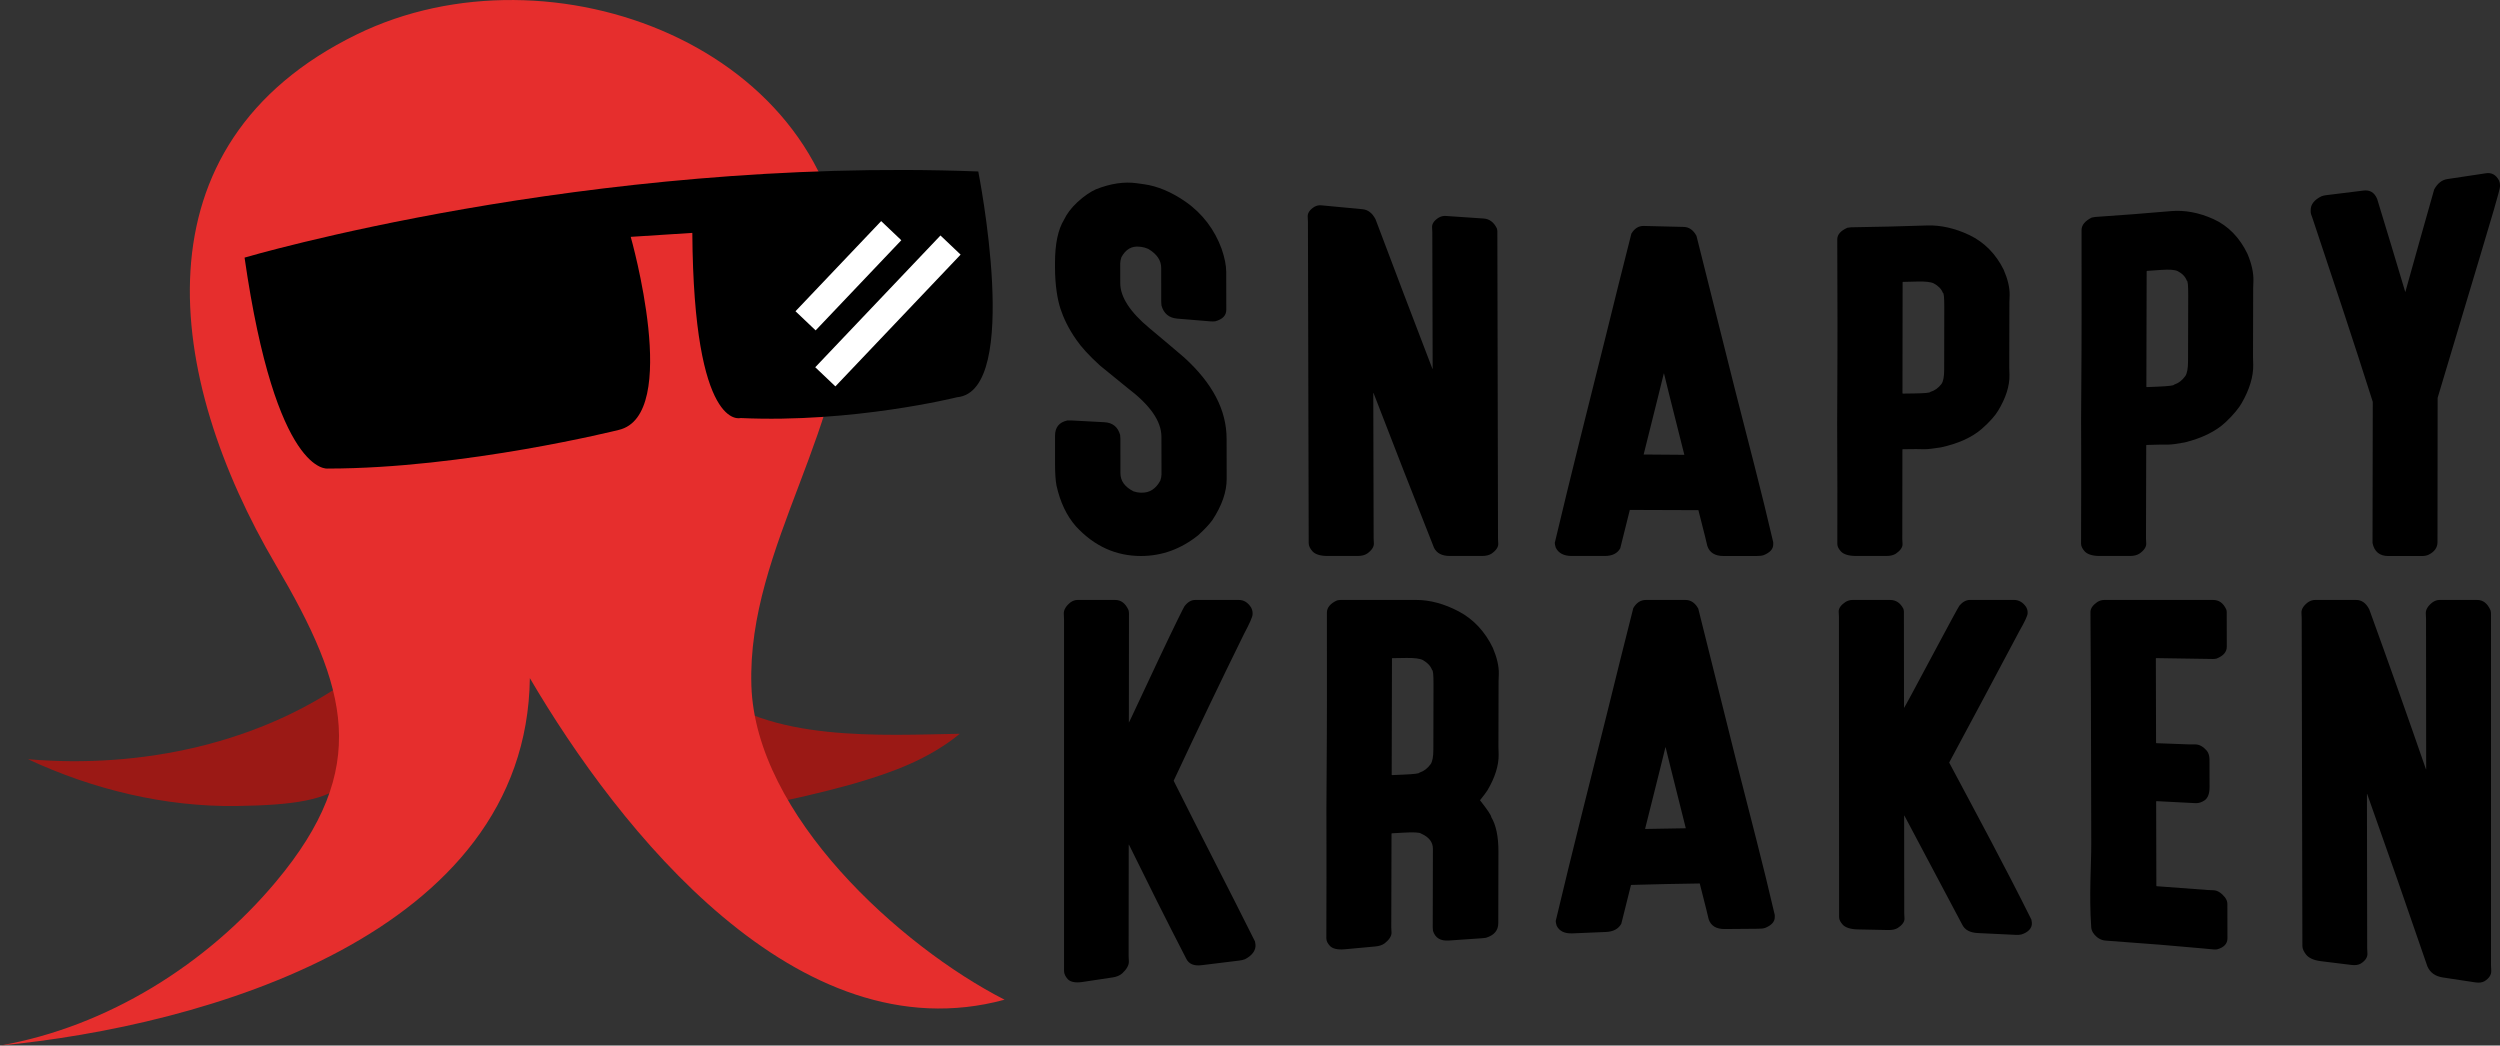 <?xml version="1.0" encoding="utf-8"?>
<!-- Generator: Adobe Illustrator 26.0.3, SVG Export Plug-In . SVG Version: 6.00 Build 0)  -->
<svg version="1.1" id="Layer_1" xmlns="http://www.w3.org/2000/svg" xmlns:xlink="http://www.w3.org/1999/xlink" x="0px" y="0px"
	 viewBox="0 0 719.97 301.11" style="enable-background:new 0 0 719.97 301.11;" xml:space="preserve">
<rect x="0" y="0" width="719.97" height="301.11" fill="#333333" stroke="none"/>
<style type="text/css">
	.st0{fill:#9B1915;}
	.st1{fill:#E62E2D;}
	.st2{fill:#FFFFFF;}
</style>
<g>
	<g>
		<g>
			<g>
				<path d="M327.4,52.77c0.86,0.12,1.28,0.18,2.14,0.3c3.68,0.51,7.8,2.17,11.88,5.02c4.9,3.41,8.4,8.1,10.39,13.56
					c0.88,2.56,1.32,4.77,1.33,6.63c0.01,4.37,0.01,6.55,0.02,10.92c0,1.65-1.06,2.75-3.18,3.33c-0.46,0.05-0.92,0.06-1.38,0.02
					c-3.82-0.31-5.73-0.46-9.54-0.79c-2.4-0.2-3.92-1.46-4.57-3.78c-0.05-0.45-0.07-0.8-0.07-1.07c-0.01-3.91-0.01-5.86-0.01-9.77
					c0-2.17-1.25-3.99-3.74-5.47c-0.74-0.31-1.38-0.49-1.93-0.56c-0.22-0.03-0.33-0.04-0.55-0.06c-2.26-0.26-4,0.74-5.24,3.03
					c-0.23,0.69-0.34,1.29-0.34,1.78c0,2.27,0,3.4,0.01,5.67c0,4.01,2.87,8.37,8.37,12.94c4.1,3.41,7.48,6.29,10.11,8.54
					c8.08,7.38,12.14,15.05,12.15,23.37c0.01,4.6,0.01,6.9,0.02,11.51c0.01,3.77-1.37,7.72-4.13,11.91
					c-0.88,1.21-2.23,2.65-4.08,4.35c-4.94,3.95-10.43,5.97-16.48,5.97c-7.16,0-13.4-2.78-18.71-8.52
					c-2.68-3.05-4.55-6.98-5.61-11.77c-0.28-1.48-0.42-3.57-0.42-6.25c0-3.24,0-4.86,0-8.11c0-2.4,1.18-3.86,3.53-4.38
					c0.46-0.02,0.83-0.02,1.11-0.01c3.82,0.21,5.73,0.31,9.54,0.51c2.4,0.12,3.92,1.35,4.57,3.68c0.05,0.45,0.07,0.81,0.07,1.08
					c0,3.97,0.01,5.95,0.01,9.92c0,2.21,1.25,3.95,3.74,5.22c0.74,0.24,1.36,0.37,1.87,0.38c0.22,0.01,0.33,0.01,0.55,0.01
					c2.26,0.05,4.04-1.11,5.33-3.47c0.23-0.7,0.34-1.3,0.34-1.79c-0.01-4.34-0.01-6.5-0.02-10.84c-0.01-4.52-3.29-9.16-9.84-14.11
					c-3.16-2.54-4.73-3.83-7.89-6.43c-3.14-2.86-5.39-5.34-6.77-7.38c-2.35-3.32-3.77-6.49-4.56-8.9c-0.85-2.58-1.59-6.7-1.59-12.01
					c0-0.5,0-0.75,0-1.25c0-5.45,0.87-9.61,2.62-12.46c0.73-1.56,2-3.32,3.79-4.98c2-1.86,3.9-3.09,5.37-3.74
					C319.83,52.84,323.76,52.26,327.4,52.77z"/>
				<path d="M380.53,59.13c4.74,0.47,7.11,0.69,11.85,1.12c1.57,0.14,2.82,1.1,3.75,2.88c5.41,14.38,10.88,28.75,16.39,43.09
					c0.03,0,0.04,0,0.07,0c-0.03-13.11-0.06-26.23-0.1-39.34c0-0.41-0.05-0.92-0.07-1.48c-0.04-0.98,0.64-1.94,1.94-2.74
					c0.65-0.36,1.32-0.52,2.01-0.47c4.36,0.31,6.54,0.46,10.89,0.74c1.67,0.11,2.94,1.06,3.82,2.84c0.09,0.33,0.14,0.61,0.14,0.86
					c0.06,29.5,0.13,59.01,0.19,88.51c0,0.4,0.05,0.91,0.07,1.45c0.04,0.97-0.64,1.96-1.93,2.85c-0.69,0.45-1.59,0.67-2.7,0.67
					c-3.74,0-5.61,0-9.35,0c-2.22,0-3.72-0.78-4.51-2.33c-5.89-14.84-11.69-29.71-17.43-44.6c-0.03,0-0.04,0-0.07,0
					c0.03,13.94,0.07,27.89,0.1,41.83c0,0.42,0.05,0.94,0.07,1.49c0.04,0.99-0.64,2.01-1.93,2.92c-0.69,0.46-1.59,0.69-2.7,0.69
					c-3.52,0-5.28,0-8.8,0c-2.17,0-3.59-0.56-4.3-1.39c-0.61-0.71-1.04-1.48-1.04-2.28c-0.07-30.86-0.15-61.72-0.22-92.57
					c0-0.42-0.05-0.95-0.07-1.53c-0.04-1.01,0.64-1.98,1.93-2.78C379.17,59.2,379.84,59.06,380.53,59.13z"/>
				<path d="M473.41,65.07c4.59,0.13,6.88,0.19,11.47,0.28c1.53,0.03,2.76,0.88,3.68,2.56c3.69,14.72,7.38,29.44,11.07,44.17
					c3.72,14.68,7.63,29.33,11.04,44.08c0,0.26,0,0.39,0,0.65c0,1.3-0.92,2.32-2.77,3.07c-0.46,0.16-1.13,0.24-2.01,0.24
					c-3.82,0-5.74,0-9.56,0c-2.45,0-4-0.97-4.64-2.9c0-0.16-0.86-3.59-2.57-10.3c-7.9-0.02-11.85-0.03-19.75-0.07
					c-1.7,6.85-2.62,10.55-2.76,11.06c-0.83,1.47-2.31,2.2-4.43,2.2c-3.82,0-5.74,0-9.56,0c-2.26,0-3.79-0.8-4.58-2.4
					c-0.19-0.6-0.28-1.06-0.28-1.38c4.68-19.77,9.68-39.47,14.6-59.19c2.43-9.97,4.95-19.91,7.46-29.86
					C470.73,65.77,471.93,65.03,473.41,65.07z M479.15,107.57c0,0.12-1.94,7.87-5.8,23.32c4.69,0.04,7.03,0.06,11.72,0.09
					c-3.9-15.46-5.85-23.29-5.85-23.41C479.19,107.57,479.18,107.57,479.15,107.57z"/>
				<path d="M533.08,65.46c8.78-0.14,13.18-0.25,21.96-0.53c3.75-0.12,7.92,0.76,12.15,2.78c4.3,2.06,7.63,5.49,9.84,9.96
					c1.15,2.63,1.78,5.15,1.72,7.38c-0.02,0.9-0.07,1.61-0.07,2.05c-0.01,7.48-0.02,11.22-0.04,18.69c0,0.56,0.04,1.3,0.06,2.16
					c0.08,3.24-1.1,6.78-3.28,10.35c-0.74,1.26-2.3,3.12-4.66,5.18c-2.89,2.54-6.99,4.32-11.8,5.36c-2.08,0.34-3.73,0.54-4.85,0.53
					c-0.86-0.01-1.64-0.04-2.29-0.04c-1.53,0.01-2.29,0.02-3.81,0.04c-0.09,0-0.14,0.04-0.14,0.12c-0.01,10.3-0.02,15.46-0.03,25.76
					c0,0.4,0.05,0.89,0.07,1.42c0.04,0.95-0.65,1.92-1.94,2.79c-0.69,0.44-1.59,0.65-2.7,0.65c-3.52,0-5.28,0-8.8,0
					c-2.17,0-3.6-0.53-4.3-1.3c-0.61-0.67-1.04-1.38-1.04-2.13c0-6.53,0.01-9.79,0.01-16.32c0-8.32-0.06-14.49-0.06-18.39
					c0-4.99,0.08-11.55,0.08-19.51c0-3.97,0-5.96,0.01-9.93c0-5.91-0.04-13.8-0.06-23.59c0-1.38,0.97-2.49,2.92-3.35
					C532.5,65.51,532.85,65.47,533.08,65.46z M547.93,81.29c-0.01,10.65-0.02,21.29-0.04,31.94c0,0.08,0.05,0.12,0.14,0.12
					c1.28-0.02,1.92-0.03,3.19-0.04c3.1-0.05,4.65-0.19,4.65-0.43c1.3-0.38,2.38-1.15,3.26-2.32c0.51-0.72,0.77-2.08,0.77-4.07
					c0.01-7.27,0.02-10.91,0.03-18.18c0-2.66-0.13-3.99-0.41-3.98c-0.42-1.1-1.29-2.01-2.63-2.72c-0.83-0.41-2.41-0.59-4.72-0.53
					c-1.64,0.04-2.46,0.06-4.1,0.1C547.98,81.17,547.93,81.21,547.93,81.29z"/>
				<path d="M603.41,62.48c8.77-0.6,13.15-0.94,21.91-1.69c3.74-0.32,7.91,0.39,12.12,2.3c4.29,1.94,7.6,5.41,9.81,10.03
					c1.15,2.73,1.77,5.36,1.71,7.72c-0.02,0.96-0.07,1.7-0.07,2.16c-0.02,7.9-0.03,11.85-0.05,19.74c0,0.59,0.04,1.38,0.06,2.28
					c0.08,3.43-1.1,7.19-3.28,11c-0.74,1.34-2.3,3.33-4.65,5.55c-2.89,2.72-6.99,4.66-11.79,5.84c-2.08,0.39-3.72,0.63-4.85,0.63
					c-0.86,0-1.64-0.02-2.29,0c-1.52,0.04-2.29,0.06-3.81,0.1c-0.09,0-0.14,0.05-0.14,0.13c-0.03,10.71-0.04,16.07-0.07,26.78
					c0,0.41,0.04,0.93,0.07,1.48c0.04,0.99-0.65,2-1.95,2.9c-0.69,0.45-1.6,0.68-2.7,0.68c-3.52,0-5.28,0-8.8,0
					c-2.17,0-3.59-0.55-4.29-1.34c-0.6-0.69-1.04-1.42-1.03-2.19c0.02-6.72,0.02-10.08,0.04-16.8c0.02-8.56-0.03-14.91-0.03-18.93
					c0.01-5.14,0.1-11.89,0.12-20.09c0.01-4.09,0.01-6.13,0.02-10.22c0.01-6.09-0.01-14.2-0.01-24.28c0-1.42,0.98-2.62,2.92-3.6
					C602.83,62.56,603.18,62.5,603.41,62.48z M618.21,78.16c-0.03,11.07-0.05,22.14-0.08,33.2c0,0.08,0.05,0.12,0.14,0.12
					c1.28-0.05,1.91-0.08,3.19-0.13c3.09-0.13,4.64-0.32,4.64-0.57c1.29-0.43,2.38-1.26,3.26-2.51c0.51-0.77,0.77-2.2,0.77-4.28
					c0.02-7.61,0.03-11.41,0.05-19.02c0.01-2.78-0.13-4.17-0.41-4.15c-0.41-1.13-1.29-2.05-2.63-2.74c-0.83-0.4-2.4-0.51-4.71-0.35
					c-1.64,0.11-2.45,0.17-4.09,0.28C618.25,78.03,618.21,78.08,618.21,78.16z"/>
				<path d="M669.81,56.22c4.34-0.52,6.51-0.79,10.85-1.34c1.84-0.24,3.15,0.56,3.93,2.4c2.72,8.94,5.45,17.89,8.11,26.85
					c2.71-9.88,5.56-19.72,8.32-29.58c0.97-1.76,2.23-2.75,3.79-2.98c4.44-0.65,6.66-0.99,11.1-1.67c1.65-0.26,2.92,0.44,3.79,2.11
					c0.18,0.43,0.28,0.88,0.28,1.34c0,0.14,0,0.21,0,0.35c0,0.42-0.6,2.68-1.79,6.77c-5.32,18.06-10.82,36.06-16.18,54.1
					c-0.01,13.86-0.02,27.71-0.04,41.57c0,1.58-0.88,2.8-2.64,3.65c-0.51,0.23-1.16,0.34-1.94,0.34c-3.83,0-5.74,0-9.56,0
					c-2.54,0-4.06-1.26-4.57-3.76c0.02-13.55,0.04-27.1,0.07-40.65c-5.62-17.73-11.51-35.37-17.4-53.01
					c-0.32-0.74-0.48-1.32-0.48-1.76c0-0.18,0-0.27,0-0.45c0-1.64,1.04-2.96,3.12-3.98C669.02,56.36,669.44,56.27,669.81,56.22z"/>
			</g>
		</g>
		<g>
			<g>
				<path d="M310.3,172.78c4.35,0,6.53,0,10.88,0c1.66,0,2.93,0.97,3.81,2.9c0.09,0.36,0.14,0.67,0.14,0.95
					c-0.01,10.49-0.02,20.98-0.03,31.47c0.14-0.14,3.02-6.44,8.67-18.42c4.52-9.57,6.99-14.53,7.36-15.11
					c0.92-1.19,1.94-1.79,3.05-1.79c5.04,0,7.57,0,12.61,0c1.43,0,2.61,0.74,3.53,2.2c0.28,0.56,0.41,1.08,0.41,1.55
					c0,0.16,0,0.23,0,0.39c0,0.69-0.81,2.54-2.44,5.59c-6.91,14.04-13.66,28.16-20.29,42.34c7.73,15.47,15.71,30.82,23.43,46.29
					c0,0.09,0.09,0.45,0.14,0.95c0.13,1.61-1.02,3.15-3.05,4.16c-0.46,0.18-0.99,0.31-1.59,0.38c-4.34,0.52-6.51,0.78-10.85,1.33
					c-2.26,0.29-3.75-0.35-4.49-1.93c-5.61-10.86-11.07-21.8-16.46-32.77c-0.03,0-0.04,0-0.07,0.01
					c-0.01,10.67-0.02,21.34-0.03,32.01c0,0.45,0.05,1.01,0.07,1.61c0.04,1.08-0.65,2.27-1.93,3.45c-0.69,0.6-1.59,0.97-2.69,1.14
					c-3.5,0.52-5.25,0.78-8.75,1.32c-2.16,0.33-3.57-0.06-4.27-0.86c-0.59-0.67-1.03-1.46-1.03-2.33c0-33.74,0-67.48,0-101.22
					c0-0.46-0.05-1.04-0.07-1.66c-0.04-1.11,0.65-2.24,1.94-3.26C308.94,173.01,309.61,172.78,310.3,172.78z"/>
				<path d="M386.08,172.78c8.76,0,13.14,0,21.9,0c3.74,0,7.9,1.07,12.12,3.3c4.3,2.27,7.61,5.89,9.82,10.49
					c1.15,2.71,1.78,5.26,1.72,7.51c-0.02,0.91-0.07,1.62-0.07,2.07c-0.02,7.55-0.02,11.33-0.04,18.88c0,0.57,0.04,1.32,0.06,2.18
					c0.08,3.23-1.08,6.77-3.21,10.37c-0.42,0.66-1.14,1.62-2.16,2.88c2.17,2.76,3.25,4.38,3.25,4.86c1.38,2.3,2.07,5.61,2.06,9.94
					c-0.02,8.23-0.03,12.35-0.04,20.58c0,2.11-1.19,3.51-3.55,4.23c-0.46,0.07-0.83,0.11-1.11,0.13c-3.83,0.25-5.75,0.38-9.58,0.66
					c-2.41,0.17-3.93-0.75-4.57-2.8c-0.05-0.41-0.07-0.73-0.07-0.98c0.02-9.06,0.03-13.59,0.05-22.64c0-1.93-1.13-3.38-3.39-4.37
					c-0.37-0.35-2.1-0.45-5.2-0.27c-1.28,0.07-1.91,0.11-3.19,0.18c-0.09,0.01-0.14,0.05-0.14,0.13
					c-0.03,10.79-0.04,16.18-0.07,26.96c0,0.41,0.04,0.93,0.07,1.49c0.04,0.99-0.65,2.06-1.95,3.09c-0.69,0.52-1.6,0.82-2.7,0.92
					c-3.52,0.31-5.28,0.47-8.8,0.81c-2.17,0.21-3.59-0.22-4.29-0.97c-0.6-0.65-1.03-1.37-1.03-2.17c0.02-6.98,0.03-10.47,0.04-17.44
					c0.02-8.89-0.03-15.48-0.02-19.65c0.01-5.34,0.1-12.35,0.12-20.86c0.01-4.25,0.02-6.37,0.03-10.62
					c0.02-6.32-0.01-14.75-0.01-25.22c0-1.47,0.98-2.66,2.92-3.54C385.5,172.82,385.85,172.78,386.08,172.78z M400.87,189.68
					c-0.03,11.14-0.05,22.28-0.08,33.42c0,0.08,0.05,0.12,0.14,0.12c1.28-0.05,1.91-0.08,3.19-0.14c3.09-0.13,4.64-0.31,4.64-0.56
					c1.29-0.42,2.38-1.24,3.26-2.47c0.51-0.76,0.77-2.16,0.77-4.21c0.02-7.51,0.03-11.26,0.04-18.76c0.01-2.75-0.13-4.12-0.41-4.12
					c-0.41-1.14-1.29-2.09-2.63-2.86c-0.83-0.44-2.4-0.65-4.71-0.62c-1.64,0.02-2.45,0.03-4.09,0.06
					C400.91,189.55,400.87,189.59,400.87,189.68z"/>
				<path d="M473.98,172.78c4.57,0,6.86,0,11.43,0c1.52,0,2.75,0.83,3.67,2.49c3.66,14.7,7.33,29.41,11,44.11
					c3.72,14.69,7.62,29.35,11.03,44.12c0,0.26,0,0.39,0,0.65c0,1.3-0.93,2.33-2.78,3.08c-0.46,0.16-1.14,0.24-2.02,0.24
					c-3.84,0.02-5.75,0.03-9.59,0.08c-2.46,0.03-4.01-0.92-4.65-2.84c0-0.16-0.86-3.58-2.56-10.28c-7.92,0.12-11.88,0.2-19.8,0.42
					c-1.72,6.92-2.65,10.66-2.79,11.18c-0.84,1.5-2.32,2.29-4.45,2.37c-3.83,0.14-5.75,0.22-9.58,0.4c-2.27,0.1-3.8-0.62-4.58-2.19
					c-0.18-0.59-0.28-1.05-0.28-1.37c4.75-20.02,9.83-39.98,14.81-59.94c2.46-10.07,5-20.13,7.53-30.18
					C471.3,173.55,472.5,172.78,473.98,172.78z M479.62,215.21c0,0.12-1.95,7.93-5.86,23.52c4.69-0.09,7.04-0.13,11.73-0.2
					c-3.87-15.41-5.81-23.2-5.81-23.32C479.66,215.21,479.64,215.21,479.62,215.21z"/>
				<path d="M533.47,172.78c4.35,0,6.53,0,10.88,0c1.66,0,2.93,0.85,3.81,2.56c0.09,0.32,0.14,0.6,0.14,0.83
					c0.01,11.09,0.02,16.63,0.03,27.72c0.14-0.12,3.02-5.45,8.65-16.02c4.5-8.44,6.96-12.96,7.33-13.48
					c0.92-1.08,1.94-1.62,3.05-1.62c5.04,0,7.57,0,12.61,0c1.43,0,2.61,0.68,3.54,2.05c0.28,0.52,0.42,1.01,0.42,1.45
					c0,0.14,0,0.22,0,0.36c0,0.64-0.8,2.38-2.41,5.18c-6.69,12.62-13.42,25.22-20.18,37.8c7.99,15.01,16.1,29.98,23.67,45.21
					c0,0.08,0.1,0.43,0.14,0.91c0.13,1.5-1.01,2.78-3.05,3.4c-0.46,0.1-0.99,0.13-1.6,0.1c-4.36-0.23-6.54-0.33-10.9-0.52
					c-2.27-0.1-3.78-0.92-4.52-2.46c-5.54-10.46-11.07-20.92-16.64-31.37c-0.03,0-0.04,0-0.07,0c0.01,9.4,0.02,18.8,0.03,28.2
					c0,0.4,0.05,0.9,0.07,1.43c0.04,0.95-0.65,1.91-1.94,2.74c-0.69,0.42-1.6,0.61-2.71,0.59c-3.53-0.09-5.3-0.12-8.83-0.18
					c-2.18-0.04-3.61-0.59-4.31-1.37c-0.61-0.68-1.04-1.4-1.04-2.15c-0.02-28.86-0.03-57.71-0.05-86.57c0-0.39-0.05-0.89-0.07-1.42
					c-0.04-0.95,0.65-1.92,1.94-2.78C532.11,172.98,532.78,172.78,533.47,172.78z"/>
				<path d="M605.99,172.78c10.46,0,20.93,0,31.39,0c1.66,0,2.91,0.9,3.75,2.72c0.09,0.21,0.14,0.49,0.14,0.82
					c0.01,3.97,0.01,5.95,0.02,9.92c0,1.52-0.99,2.66-2.97,3.43c-0.37,0.08-0.69,0.11-0.97,0.11c-6.54-0.11-9.81-0.16-16.35-0.25
					c-0.09,0-0.14,0.04-0.14,0.12c0.02,9.7,0.04,14.55,0.06,24.25c0,0.08,0.05,0.13,0.14,0.13c3.83,0.13,5.74,0.2,9.56,0.35
					c0.46,0.02,1.04,0,1.66,0c1.12,0.01,2.24,0.65,3.26,1.82c0.51,0.65,0.77,1.5,0.77,2.55c0.01,3.19,0.01,4.79,0.02,7.99
					c0,1.93-0.56,3.16-1.45,3.76c-0.77,0.51-1.64,0.85-2.56,0.8c-4.49-0.24-6.73-0.36-11.23-0.58c-0.09,0.04-0.14,0.08-0.14,0.12
					c0.02,9.7,0.04,14.55,0.06,24.25c0,0.08,0.05,0.13,0.14,0.13c5.88,0.41,8.82,0.63,14.69,1.09c0.46,0.04,1.04,0.04,1.66,0.07
					c1.12,0.05,2.24,0.77,3.26,2.03c0.46,0.63,0.7,1.26,0.7,1.89c0.01,3.97,0.01,5.95,0.02,9.92c0,1.56-0.99,2.62-2.97,3.18
					c-0.37,0.05-0.69,0.06-0.97,0.03c-1.41-0.14-2.12-0.2-3.53-0.33c-6.51-0.61-15.73-1.38-27.59-2.22
					c-1.43-0.1-2.64-0.84-3.61-2.21c-0.28-0.43-0.52-1.01-0.56-1.63c-0.65-9.36,0.03-18.11,0.01-24.02
					c-0.03-14.1-0.07-28.2-0.1-42.3c-0.01-5.95-0.08-14.12-0.13-24.45c0-1.02,0.64-1.97,1.93-2.87
					C604.62,172.98,605.29,172.78,605.99,172.78z"/>
				<path d="M666.72,172.78c4.74,0,7.11,0,11.85,0c1.57,0,2.82,0.9,3.75,2.71c5.55,15.31,11,30.65,16.32,46.04c0.03,0,0.04,0,0.07,0
					c-0.01-14.43-0.03-28.86-0.04-43.28c0-0.45-0.05-1.01-0.07-1.62c-0.04-1.08,0.64-2.18,1.94-3.17c0.65-0.45,1.32-0.68,2.01-0.68
					c4.35,0,6.53,0,10.88,0c1.66,0,2.93,0.99,3.81,2.98c0.09,0.37,0.14,0.69,0.14,0.97c0,33.74,0,67.48,0,101.22
					c0,0.46,0.05,1.04,0.07,1.67c0.04,1.11-0.64,2.14-1.93,2.95c-0.69,0.4-1.58,0.51-2.69,0.34c-3.72-0.58-5.58-0.86-9.3-1.41
					c-2.21-0.33-3.7-1.4-4.48-3.22c-5.68-16.58-11.45-33.11-17.33-49.62c-0.03,0-0.04,0-0.07,0c0.02,14.8,0.05,29.6,0.07,44.4
					c0,0.44,0.05,0.99,0.07,1.59c0.04,1.06-0.64,2.06-1.93,2.86c-0.69,0.4-1.59,0.52-2.69,0.38c-3.51-0.44-5.27-0.66-8.78-1.08
					c-2.17-0.26-3.58-1-4.29-1.93c-0.61-0.8-1.04-1.63-1.04-2.45c-0.07-31.48-0.13-62.95-0.2-94.43c0-0.43-0.05-0.97-0.07-1.55
					c-0.04-1.03,0.64-2.09,1.93-3.04C665.36,173,666.03,172.78,666.72,172.78z"/>
			</g>
		</g>
	</g>
	<g>
		<g>
			<path class="st0" d="M102,194.58c-26.56,19.61-61.45,26.86-93.95,24.06c18.59,8.7,39.53,13.77,60.08,13.48
				C100.65,231.65,108.41,226.54,102,194.58z"/>
		</g>
		<g>
			<path class="st0" d="M203.05,197.7c17.88,16.21,51.25,13.97,73.36,13.62c-8.94,7.31-19.41,11.13-30.45,14.34
				c-5.45,1.58-35.26,9.48-39.31,6.42C201.15,227.93,202.68,202.8,203.05,197.7z"/>
		</g>
		<g>
			<path class="st1" d="M0,301.11c30.82-5.42,59.5-23.32,79.46-47.17c27.47-32.83,20.79-55.81-0.07-91.31
				C47.76,108.81,37.78,41.62,102.81,9.88c55.84-27.26,137.87,3.75,140.79,70.44c1.83,41.78-28.48,76.77-27.21,117.12
				c1.17,37.29,42.82,75.07,72.91,90.46c-59.59,16.24-111.11-48.96-136.71-92.61C151.65,269.38,58.4,295.54,0,301.11z"/>
		</g>
		<g>
			<g>
				<path d="M70.43,74.19c0,0,98.38-29.09,211.3-24.81c0,0,12.61,63.3-6.1,65.02c0,0-29.98,7.49-62.38,5.99
					c0,0-13.48,4.06-13.87-53.32l-17.74,1.14c0,0,14.65,51.43-3.48,55.61c0,0-44.42,11.12-83.78,11.12
					C94.39,134.93,79.52,137.28,70.43,74.19z"/>
			</g>
			<g>
				
					<rect x="229.47" y="85.5" transform="matrix(0.689 -0.725 0.725 0.689 14.689 213.219)" class="st2" width="52.34" height="8"/>
			</g>
			<g>
				
					<rect x="226.35" y="75.37" transform="matrix(0.689 -0.725 0.725 0.689 18.494 201.81)" class="st2" width="35.81" height="8"/>
			</g>
		</g>
	</g>
</g>
</svg>
